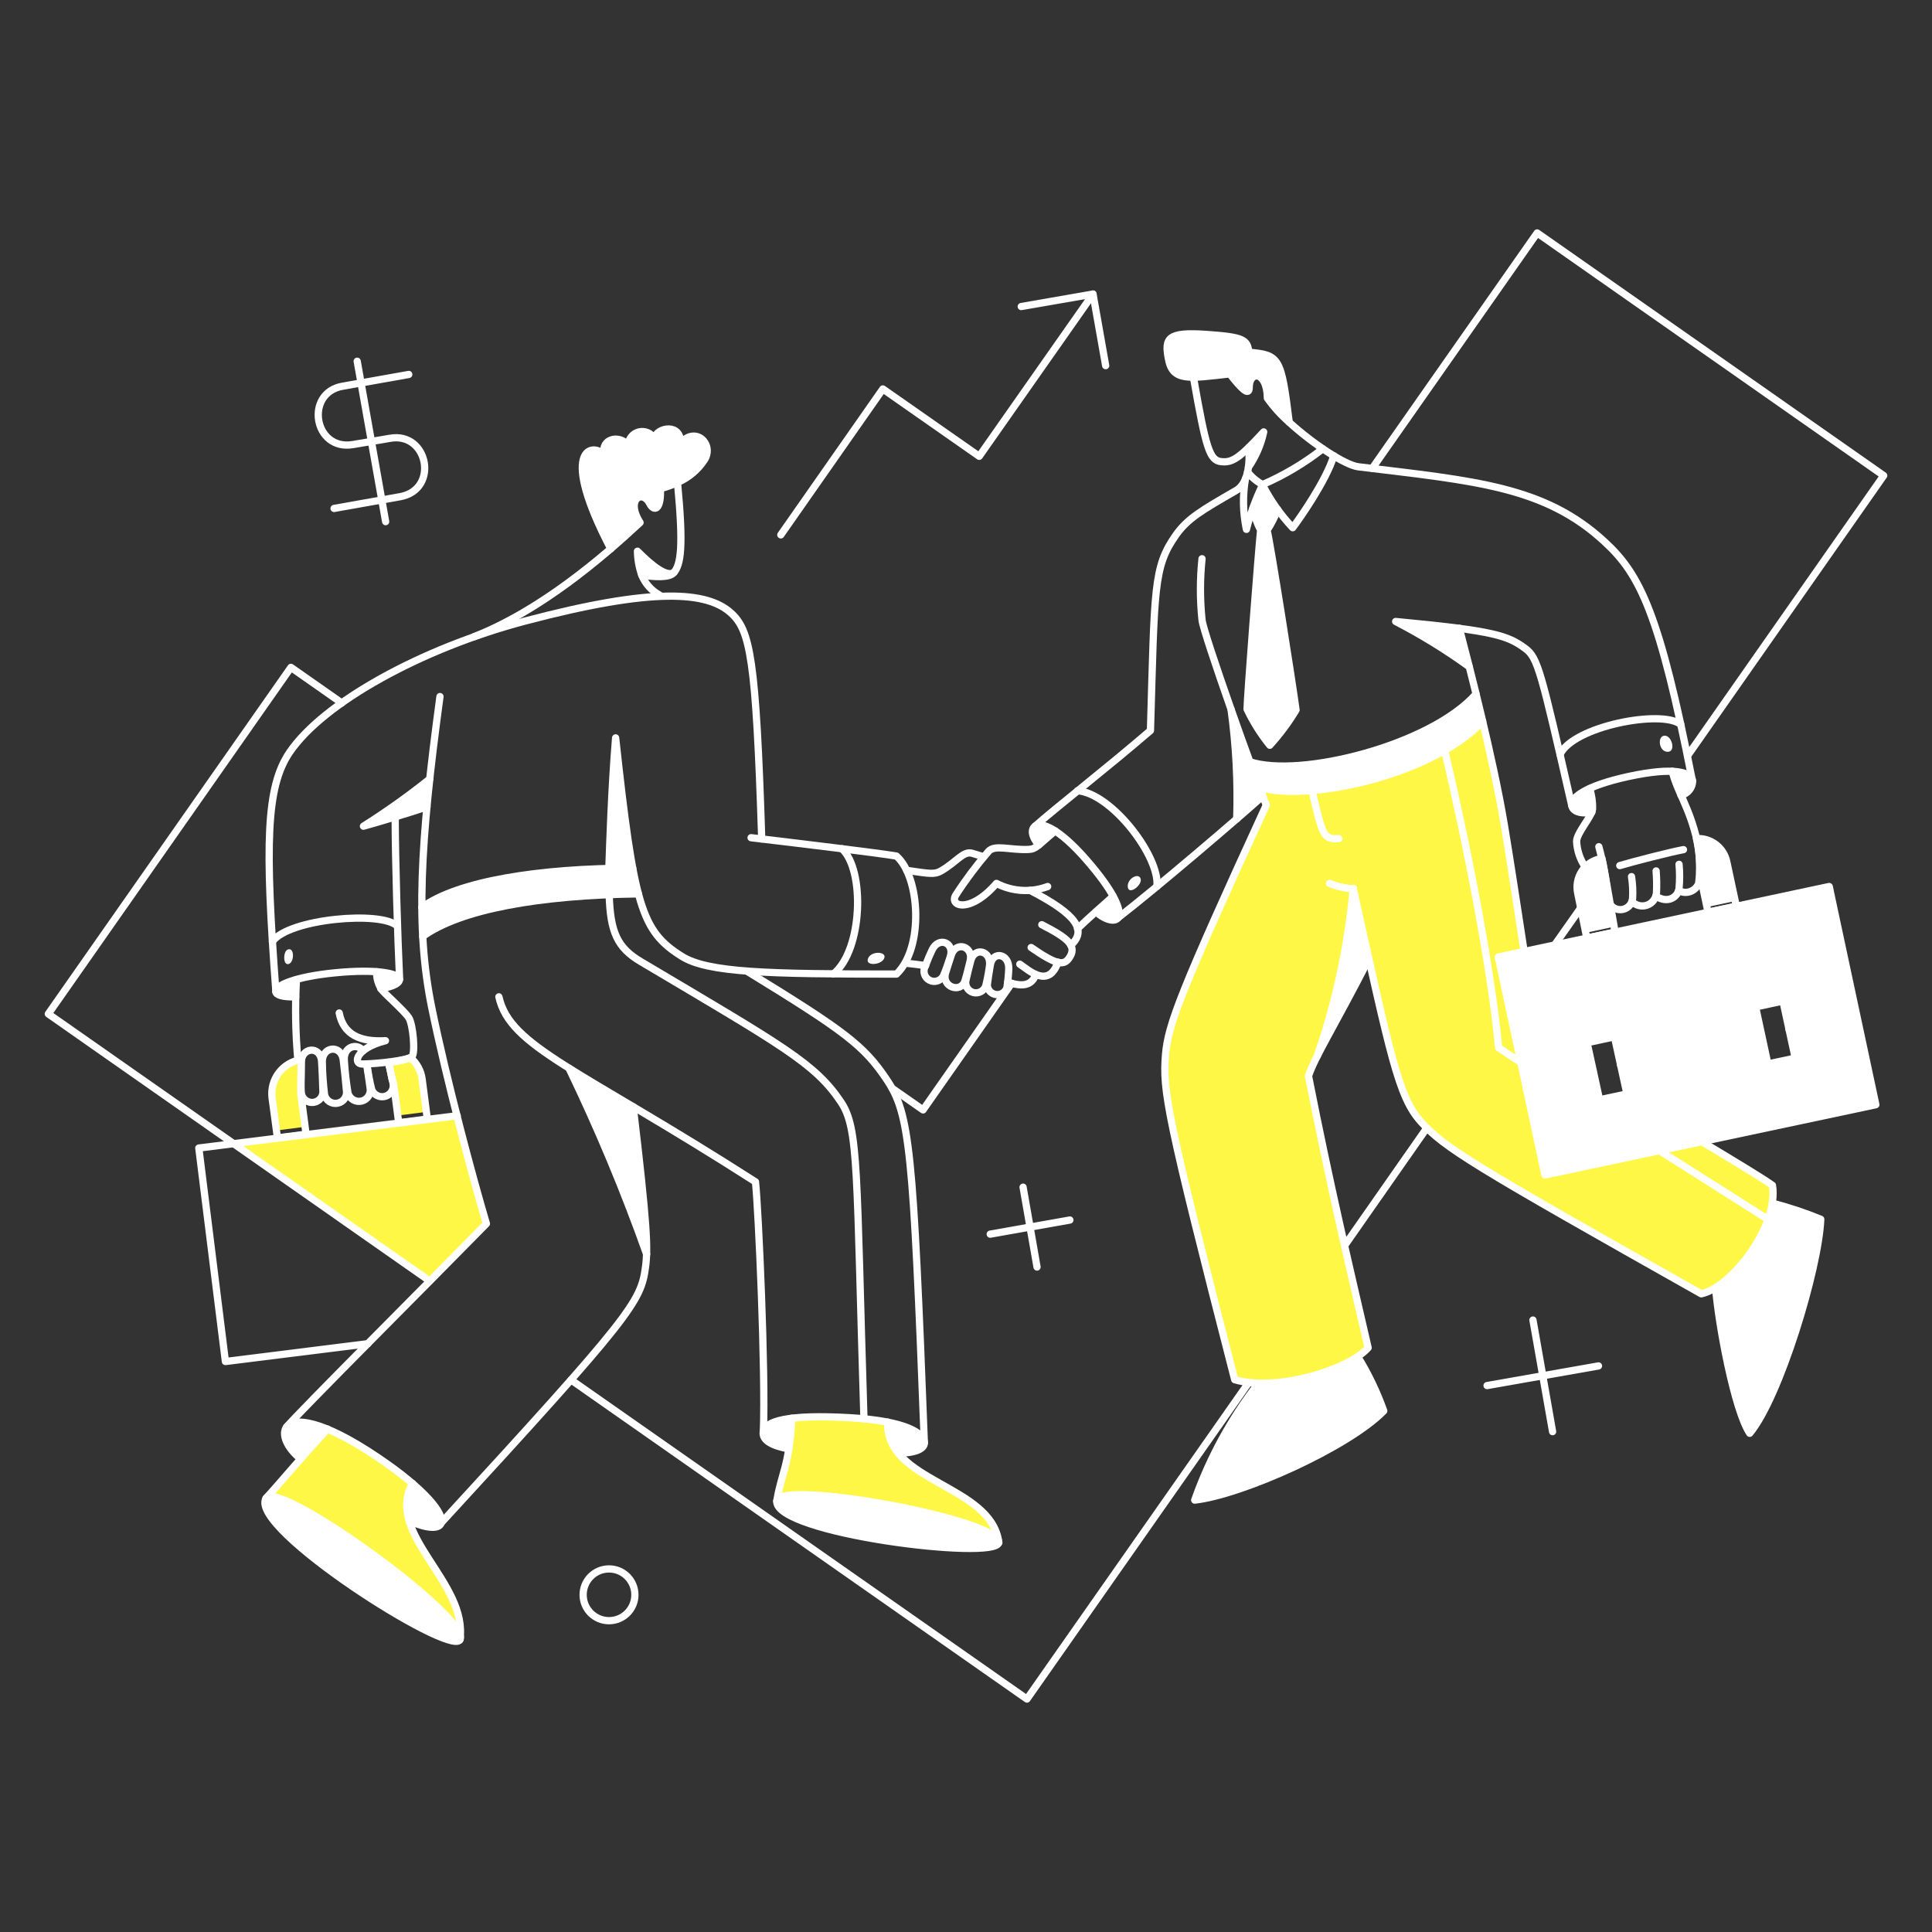 <?xml version="1.0" encoding="UTF-8"?> <svg xmlns="http://www.w3.org/2000/svg" width="400" height="400" viewBox="0 0 400 400" fill="none"><rect x="0" y="0" width="400" height="400" fill="#333333" stroke="none"/> <path d="M84.708 314.836C84.287 313.574 84.128 312.238 84.239 310.912C84.35 309.586 84.729 308.296 85.354 307.122C80.059 302.596 74.164 298.824 67.836 295.912C63.236 300.724 57.504 307.644 55.296 309.972C59.096 307.464 93.942 332.43 95.31 338.662C95.956 330.074 87.116 322.384 84.708 314.836Z" fill="#FFF746"></path> <path d="M185.94 300.814C184.424 299.028 183.649 296.73 183.774 294.392C177.208 293.304 170.532 293.034 163.9 293.592C163.815 295.716 163.614 297.836 163.3 299.938C162.578 304.538 161.552 306.36 160.83 310.654C161.932 306.512 204.72 314.188 206.696 318.976C205.168 309.782 191.374 307.502 185.94 300.814Z" fill="#FFF746"></path> <path d="M366.972 245.41C364.73 243.81 359.372 240.546 352.372 236.366L319.772 243.244L310.2 198.138L315.558 196.998C311.346 168.752 310.534 164.322 306.97 149.27C296.598 160.334 271.516 166.01 260.724 162.988C261.008 163.84 261.218 164.388 262.168 166.674C244.568 205.092 241.838 212.122 241.306 218.43C240.706 225.83 241.496 230.78 255.632 285.69C264.232 288.09 278.606 284.046 283.296 279.078C279.344 262.016 275.316 245.03 270.946 222.8C271.484 221.316 272.12 219.87 272.846 218.468C276.678 207.304 279.152 195.719 280.218 183.964C287.274 215.944 289.348 226.842 294.202 232.262C299.104 237.696 304.802 241.154 352.228 267.862C359.34 266.02 368.2 253.302 366.972 245.41Z" fill="#FFF746"></path> <path d="M94.626 230.97C71.558 233.816 68.026 234.224 48.38 236.784L88.964 265.2C90.716 263.428 98.934 255.112 100.668 253.306C99.748 250.4 96.088 236.814 94.626 230.97Z" fill="#FFF746"></path> <path d="M62.288 226.524C62.288 226.502 62.364 219.38 62.364 219.38C60.532 219.648 58.876 220.62 57.748 222.088C56.62 223.556 56.108 225.406 56.322 227.246L57.272 234.046L63.2 233.286L62.288 226.524Z" fill="#FFF746"></path> <path d="M87.4 223.446C87.181 221.716 86.326 220.132 85 219C83.528 219.52 81.996 219.852 80.44 219.988C80.762 221.388 80.864 221.884 81.2 223.56C81.512 223.872 81.418 223.804 82.378 230.96L88.306 230.2L87.4 223.446Z" fill="#FFF746"></path> <path d="M366.934 249.134C365.348 256.236 361.14 262.478 355.154 266.614C355.754 274.366 359.068 292.036 362.222 296.786C368.422 289.376 376.51 262.7 376.928 252.478C373.686 251.114 370.344 249.996 366.934 249.134Z" fill="white"></path> <path d="M281.13 280.902C274.91 284.584 267.8 286.488 260.572 286.412C254.878 293.7 250.422 301.876 247.386 310.612C257.186 309.51 279.23 299.63 286.526 292.144C285.13 288.216 283.322 284.448 281.13 280.902Z" fill="white"></path> <path d="M93.302 339.662C84.838 337.6 51.8 315.786 55.03 310.2C57.94 306.708 90.762 330.3 94.864 337.67C95.8 339.366 95.328 340.158 93.302 339.662Z" fill="white"></path> <path d="M188.042 312.362C176.082 309.876 162.542 308.426 160.988 310.438C157.66 314.742 181.61 318.838 187.018 319.54C195.958 320.712 204.244 321.016 206.314 319.962C210.576 317.8 193.012 313.4 188.042 312.362Z" fill="white"></path> <path d="M191.374 298.686C191.298 297.318 189.474 295.57 183.812 294.43C183.67 296.772 184.447 299.076 185.978 300.852C189.816 300.852 191.45 299.826 191.374 298.686Z" fill="white"></path> <path d="M158.048 296.558C157.896 298.192 159.834 299.332 163.33 299.978C163.634 297.85 163.824 295.76 163.93 293.632C159.91 294.126 158.2 295.2 158.048 296.558Z" fill="white"></path> <path d="M67.836 295.874C66.202 297.546 64.236 299.788 62.25 302.03C59.286 299.598 58.25 296.862 59.324 295.418L59.552 295.152C60.654 294.126 63.352 294.012 67.836 295.874Z" fill="white"></path> <path d="M85.4 307.122C90.112 311.15 91.904 314.122 91.29 315.406C90.764 316.51 88.478 316.47 84.716 314.836C84.279 313.574 84.114 312.236 84.232 310.906C84.35 309.576 84.748 308.286 85.4 307.122Z" fill="white"></path> <path d="M261.4 164.85C258.916 157.902 261.144 164.71 254.826 146.838C255.86 154.366 256.254 161.968 256.004 169.562C258.292 167.624 260.154 165.952 261.4 164.85Z" fill="white"></path> <path d="M305.6 143.684C296.29 154.284 269.2 161.164 258.708 157.706C259.43 159.682 260.108 161.506 260.684 163.026C271.708 166.112 296.734 160.146 306.93 149.27C306.476 147.37 306.058 145.47 305.6 143.684Z" fill="white"></path> <path d="M280.218 183.964C279.152 195.719 276.678 207.304 272.846 218.468C274.822 214.554 278.128 208.93 283.446 198.594L280.218 183.964Z" fill="white"></path> <path d="M348.048 164.66C347.296 163.071 346.684 161.417 346.224 159.72C348.524 159.818 349.748 160.384 350.224 161.12C351.098 162.46 349.728 164.114 348.048 164.66Z" fill="white"></path> <path d="M329.124 163.254C326.388 164.508 325.324 165.762 325.362 166.674C325.476 167.852 326.92 168.612 329.542 168.156C330.154 166.934 329.374 164.6 329.124 163.254Z" fill="white"></path> <path d="M302.144 130.042C298.838 129.586 294.582 129.13 288.996 128.598C294.288 131.332 299.368 134.457 304.196 137.946C303.4 134.83 302.676 132.094 302.144 130.042Z" fill="white"></path> <path d="M261.6 89.42C260.882 91.979 259.804 94.422 258.4 96.678C258.476 95.614 258.476 94.278 258.59 92.612C259.432 91.738 260.42 90.674 261.6 89.42Z" fill="white"></path> <path d="M258.558 72.928C258.33 70.268 257.456 69.728 249.78 69.242C241.648 68.672 241.04 70.002 241.876 74.334C242.446 77.26 243.966 78.096 247.044 78.096C248.944 78.096 251.444 77.754 254.606 77.412C257.038 80.49 258.634 82.086 258.634 80.224C258.634 76.69 262.32 76.766 262.396 82.424C263.764 83.824 265.284 85.502 266.918 87.136C265.246 73.688 264.904 73.498 258.558 72.928Z" fill="white"></path> <path d="M262.282 109.788C263.186 108.444 263.938 107.004 264.524 105.494C263.384 103.86 262.358 102.15 261.324 100.364C260.64 101.964 259.924 103.594 259.31 105.19C259.608 106.783 260.146 108.321 260.91 109.75C260.454 114.044 258.098 144.786 258.098 146.8C259.38 149.466 260.96 151.978 262.81 154.286C264.872 152.041 266.704 149.597 268.282 146.99C267.526 141.29 262.89 111.84 262.282 109.788Z" fill="white"></path> <path d="M214.364 170.968C215.05 170.478 216.454 170.702 218.468 172.032C216.758 173.476 215.77 174.35 215.048 174.958C213.49 173.02 213.454 171.618 214.364 170.968Z" fill="white"></path> <path d="M230.514 185.56C231.692 187.76 231.914 189.208 231.502 189.93C231.474 190.008 231.42 190.075 231.35 190.12C230.666 190.842 228.88 190.462 226.904 188.752C228.31 187.498 230.514 185.56 230.514 185.56Z" fill="white"></path> <path d="M61.376 202.812C61.3 203.914 61.262 205.13 61.262 206.384C58.488 206.498 57.178 206.006 57.12 205.282C57.066 204.6 58.45 203.61 61.376 202.812Z" fill="white"></path> <path d="M82.732 202.736C82.846 203.42 81.858 204.256 78.856 204.712C78.23 203.656 77.926 202.442 77.982 201.216C81.022 201.4 82.618 202.052 82.732 202.736Z" fill="white"></path> <path d="M127.496 152.728C126.624 163.39 126.314 174.682 126.096 179.822C108.732 180.24 94.066 182.938 87.34 187.878C87.378 189.93 87.416 191.944 87.53 193.878C97.64 186.554 119.696 185.294 132.218 185.062C130.172 177.482 128.612 163.034 127.496 152.728Z" fill="white"></path> <path d="M88.964 161.278C88.736 163.254 88.546 165.192 88.394 167.054C86.57 167.654 84.176 168.42 81.82 169.144C79.35 169.902 76.918 170.588 75.246 171.082C79.981 168.048 84.56 164.776 88.964 161.278Z" fill="white"></path> <path d="M139.846 118.11C139.726 118.302 139.586 118.48 139.428 118.642C138.496 119.612 135.524 119.48 132.864 119.062C132.295 117.474 131.984 115.806 131.942 114.12C135.21 117.388 138.554 119.972 139.846 118.11Z" fill="white"></path> <path d="M140.834 91.738C141.062 87.558 135.856 88.394 135.434 90.75C135.121 90.201 134.636 89.769 134.055 89.522C133.473 89.274 132.826 89.225 132.214 89.38C131.601 89.535 131.056 89.887 130.662 90.381C130.268 90.876 130.048 91.486 130.034 92.118C128.172 89.918 124.372 90.718 125.018 94.056C122.396 91.51 115.67 93.03 126.418 113.588C128.66 111.688 130.712 109.826 132.498 108.154C129.458 103.404 132.954 101.154 134.512 104.24C135.348 105.874 136.912 105.722 136.712 101.124C137.941 100.807 139.137 100.375 140.284 99.832C142.549 98.83 144.476 97.193 145.832 95.12C147.826 91.928 143.988 88.128 140.834 91.738Z" fill="white"></path> <path d="M131.106 229.184C133.424 248.526 133.994 255.632 133.88 259.66C129.241 246.55 123.872 233.71 117.8 221.2C121.454 223.484 125.862 226.068 131.106 229.184Z" fill="white"></path> <path d="M351.924 180.772L353.4 187.8L359.252 186.546L357.504 178.376C357.198 176.967 356.396 175.713 355.246 174.842C354.096 173.971 352.674 173.54 351.234 173.626C351.76 175.97 351.99 178.371 351.924 180.772Z" fill="white"></path> <path d="M331.67 177.732L331.29 177.808C330.514 177.967 329.776 178.278 329.12 178.725C328.466 179.171 327.906 179.743 327.474 180.408C327.044 181.073 326.748 181.818 326.608 182.598C326.466 183.378 326.482 184.178 326.654 184.952L328.326 193.122L334.178 191.868C334.11 191.542 331.894 178.4 331.67 177.732Z" fill="white"></path> <path d="M351.924 180.772L353.63 188.861L359.482 187.607L357.504 178.376C357.198 176.967 356.396 175.713 355.246 174.842C354.096 173.971 352.674 173.54 351.234 173.626C351.76 175.97 351.99 178.371 351.924 180.772Z" stroke="white" stroke-width="1.5" stroke-linejoin="round"></path> <path d="M331.67 177.732L331.29 177.808C330.514 177.967 329.776 178.278 329.12 178.725C328.466 179.171 327.906 179.744 327.474 180.408C327.044 181.073 326.748 181.818 326.608 182.598C326.466 183.378 326.482 184.178 326.654 184.952L328.534 194.229L334.386 192.975C334.318 192.649 331.894 178.4 331.67 177.732Z" stroke="white" stroke-width="1.5" stroke-linejoin="round"></path> <path d="M59.514 196.618C60.996 195.936 60.996 199.202 59.78 199.582C58.564 199.962 58.6 197.038 59.514 196.618Z" fill="white"></path> <path d="M179.784 198.29C180.556 196.814 183.692 196.994 183.052 198.442C182.412 199.89 178.848 200.084 179.784 198.29Z" fill="white"></path> <path d="M233.516 183.774C233.82 185.332 236.616 183.174 236.138 181.874C235.66 180.574 233.174 182.026 233.516 183.774Z" fill="white"></path> <path d="M344.666 152.31C346.148 152.292 347.066 155.692 345.236 155.654C343.406 155.616 343.07 152.328 344.666 152.31Z" fill="white"></path> <path d="M379.284 186.2L379.664 211.2C379.668 211.324 379.628 211.444 379.552 211.542C379.476 211.638 379.366 211.706 379.246 211.732L370.506 213.594L371.684 219.066L366.022 220.282L364.844 214.81L335.66 221.01L336.838 226.482L331.176 227.698L330 222.23L321.26 224.092C321.142 224.108 321.02 224.086 320.914 224.032C320.806 223.978 320.718 223.892 320.66 223.788L310.86 200.788L319.86 243.272L388.374 228.718L379.284 186.2Z" fill="white"></path> <path d="M378.182 183.66L310.732 198.024L321.372 222.99L329.732 221.204L328.592 215.884L334.254 214.668L335.394 219.988L364.578 213.794L363.476 208.474L369.138 207.258L370.278 212.578L378.6 210.83L378.182 183.66Z" fill="white"></path> <path d="M319.86 243.272L310.21 198.133L378.714 183.54L388.374 228.718L319.86 243.272Z" stroke="white" stroke-width="1.5" stroke-linecap="round" stroke-linejoin="round"></path> <path d="M321.89 195.615L327.26 187.992" stroke="white" stroke-width="1.5" stroke-linecap="round" stroke-linejoin="round"></path> <path d="M349.378 156.49L390 98.464L318.256 48.228L284.094 96.982" stroke="white" stroke-width="1.5" stroke-linecap="round" stroke-linejoin="round"></path> <path d="M278.394 257.874L295.418 233.516" stroke="white" stroke-width="1.5" stroke-linecap="round" stroke-linejoin="round"></path> <path d="M118.224 285.69L212.616 351.772L258.52 286.26" stroke="white" stroke-width="1.5" stroke-linecap="round" stroke-linejoin="round"></path> <path d="M70.762 145.546L60.236 138.174L10 209.918L88.964 265.208" stroke="white" stroke-width="1.5" stroke-linecap="round" stroke-linejoin="round"></path> <path d="M209.462 203.572L191.108 229.792L184.686 225.308" stroke="white" stroke-width="1.5" stroke-linecap="round" stroke-linejoin="round"></path> <path d="M161.658 110.738L182.786 80.528L202.736 94.474L226.296 60.882" stroke="white" stroke-width="1.5" stroke-linecap="round" stroke-linejoin="round"></path> <path d="M211.438 63.466L226.296 60.882L228.918 75.702" stroke="white" stroke-width="1.5" stroke-linecap="round" stroke-linejoin="round"></path> <path d="M69.166 105.266L82.846 102.834C90.988 101.354 88.658 89.306 80.718 90.75L73.08 92.042C64.946 93.428 63.002 81.314 70.952 79.958L84.632 77.526" stroke="white" stroke-width="1.5" stroke-linecap="round" stroke-linejoin="round"></path> <path d="M73.954 74.79L79.844 108.002" stroke="white" stroke-width="1.5" stroke-linecap="round" stroke-linejoin="round"></path> <path d="M205.016 255.518L221.508 252.592" stroke="white" stroke-width="1.5" stroke-linecap="round" stroke-linejoin="round"></path> <path d="M211.818 245.79L214.706 262.32" stroke="white" stroke-width="1.5" stroke-linecap="round" stroke-linejoin="round"></path> <path d="M307.882 286.868L330.948 282.802" stroke="white" stroke-width="1.5" stroke-linecap="round" stroke-linejoin="round"></path> <path d="M317.382 273.302L321.448 296.406" stroke="white" stroke-width="1.5" stroke-linecap="round" stroke-linejoin="round"></path> <path d="M126.09 335.546C129.049 335.546 131.448 333.148 131.448 330.188C131.448 327.228 129.049 324.83 126.09 324.83C123.131 324.83 120.732 327.228 120.732 330.188C120.732 333.148 123.131 335.546 126.09 335.546Z" stroke="white" stroke-width="1.5" stroke-linecap="round" stroke-linejoin="round"></path> <path d="M76.158 278.2L46.67 281.886L41.16 237.686L94.664 231" stroke="white" stroke-width="1.5" stroke-linecap="round" stroke-linejoin="round"></path> <path d="M140.268 99.902C142.567 98.907 144.521 97.257 145.888 95.158C147.826 91.958 144.064 88.128 140.872 91.776C141.1 87.558 135.932 88.432 135.472 90.788C135.156 90.243 134.671 89.816 134.091 89.572C133.51 89.327 132.866 89.279 132.256 89.433C131.645 89.588 131.102 89.938 130.708 90.429C130.314 90.92 130.09 91.526 130.072 92.156C128.21 89.956 124.41 90.756 125.056 94.094C122.434 91.548 115.708 93.068 126.456 113.626" stroke="white" stroke-width="1.5" stroke-linecap="round" stroke-linejoin="round"></path> <path d="M132.864 119.062C132.305 117.473 132.007 115.804 131.98 114.12C134.98 117.15 138.098 119.624 139.568 118.486" stroke="white" stroke-width="1.5" stroke-linecap="round" stroke-linejoin="round"></path> <path d="M91.092 144.216C86.95 174.768 86.02 192.1 89.382 208.588C92.444 223.602 97.894 243.89 100.706 253.352C87.634 266.69 62.022 292.264 59.324 295.456" stroke="white" stroke-width="1.5" stroke-linecap="round" stroke-linejoin="round"></path> <path d="M62.25 302.068C59.286 299.636 58.266 296.906 59.324 295.456C60.816 293.412 66.662 293.966 78.096 301.656C88.208 308.456 92.166 313.592 91.282 315.456C90.756 316.56 88.47 316.52 84.708 314.886" stroke="white" stroke-width="1.5" stroke-linecap="round" stroke-linejoin="round"></path> <path d="M163.292 299.978C159.796 299.332 157.84 298.19 158.01 296.558C158.252 294.238 163.102 292.794 175.832 293.518C187.832 294.2 191.232 296.784 191.374 298.686C191.458 299.826 189.816 300.852 185.94 300.852" stroke="white" stroke-width="1.5" stroke-linecap="round" stroke-linejoin="round"></path> <path d="M91.244 315.4C130.954 272.232 132.684 269.456 133.644 262.352C134.166 258.512 134.024 253.688 131.098 229.14" stroke="white" stroke-width="1.5" stroke-linecap="round" stroke-linejoin="round"></path> <path d="M55.068 310.238C57.502 306.058 98.008 335.318 95.196 339.536C93 342.842 51.46 316.434 55.068 310.238Z" stroke="white" stroke-width="1.5" stroke-linecap="round" stroke-linejoin="round"></path> <path d="M160.822 310.77C161.192 306.21 207.446 314.646 206.764 319.396C206.23 323.12 160.276 317.494 160.822 310.77Z" stroke="white" stroke-width="1.5" stroke-linecap="round" stroke-linejoin="round"></path> <path d="M67.836 295.874C63.77 300.092 57.272 307.874 55.068 310.2" stroke="white" stroke-width="1.5" stroke-linecap="round" stroke-linejoin="round"></path> <path d="M85.4 307.122C79.586 317.648 97.028 327.642 95.2 339.536" stroke="white" stroke-width="1.5" stroke-linecap="round" stroke-linejoin="round"></path> <path d="M160.822 310.77C161.81 304.804 163.406 303.626 163.938 293.632" stroke="white" stroke-width="1.5" stroke-linecap="round" stroke-linejoin="round"></path> <path d="M183.812 294.43C183.212 306.932 205.282 307.35 206.802 319.396" stroke="white" stroke-width="1.5" stroke-linecap="round" stroke-linejoin="round"></path> <path d="M158.048 296.558C158.542 284.018 157.022 250.198 156.414 244.688C119.706 221.166 105.57 216.758 103.29 206.384" stroke="white" stroke-width="1.5" stroke-linecap="round" stroke-linejoin="round"></path> <path d="M191.374 298.686C189.056 237.734 188.374 230.668 183.584 223.522C178.906 216.532 175.034 213.566 154.628 201.064" stroke="white" stroke-width="1.5" stroke-linecap="round" stroke-linejoin="round"></path> <path d="M57.12 205.282C54.84 174.844 55.07 163 59.932 155.8C66.932 145.466 87.254 134.252 108.648 128.6C135.514 121.492 146.42 122.482 151.322 126.89C155.322 130.502 156.522 136.166 157.706 173.7C165.058 174.57 182.142 176.63 185.598 177.24C190.5 181.534 191.336 196.24 185.598 201.674C158.77 201.674 146.53 201.376 141.138 197.988C132.81 192.754 131.258 187.766 127.458 152.768C126.586 163.41 126.244 174.654 126.058 179.808" stroke="white" stroke-width="1.5" stroke-linecap="round" stroke-linejoin="round"></path> <path d="M155.502 173.438L157.702 173.698" stroke="white" stroke-width="1.5" stroke-linecap="round" stroke-linejoin="round"></path> <path d="M61.224 206.384C58.45 206.46 57.154 206.004 57.082 205.282C56.964 204.104 60.92 202.232 69.394 201.406C78.058 200.56 82.504 201.558 82.694 202.698C82.808 203.382 81.82 204.218 78.818 204.674" stroke="white" stroke-width="1.5" stroke-linecap="round" stroke-linejoin="round"></path> <path d="M88.4 167.054C84.638 168.308 78.482 170.17 75.252 171.054C80.002 168.055 84.581 164.794 88.97 161.288" stroke="white" stroke-width="1.5" stroke-linecap="round" stroke-linejoin="round"></path> <path d="M82.732 202.736C82.352 194.756 81.82 177.77 81.82 169.136" stroke="white" stroke-width="1.5" stroke-linecap="round" stroke-linejoin="round"></path> <path d="M56.4 194.946C59.706 190.196 79.086 188.524 82.278 191.746" stroke="white" stroke-width="1.5" stroke-linecap="round" stroke-linejoin="round"></path> <path d="M174.312 175.718C179.1 180.088 178.644 196.694 172.564 201.634" stroke="white" stroke-width="1.5" stroke-linecap="round" stroke-linejoin="round"></path> <path d="M87.52 193.882C95.346 188.222 111.752 185.334 132.186 185.066" stroke="white" stroke-width="1.5" stroke-linecap="round" stroke-linejoin="round"></path> <path d="M87.33 187.878C94.66 182.478 111.53 179.748 131.004 179.746" stroke="white" stroke-width="1.5" stroke-linecap="round" stroke-linejoin="round"></path> <path d="M77.982 201.178C77.919 202.55 78.321 203.902 79.122 205.016C79.722 205.776 83.722 209.342 84.594 210.64C85.554 212.078 86.038 218.126 85.278 218.772C84.29 219.61 77.64 220.292 74.98 220.292C73.08 220.292 73.536 217.062 79.806 215.466C74.606 215.77 71.104 214.25 70.23 209.728" stroke="white" stroke-width="1.5" stroke-linecap="round" stroke-linejoin="round"></path> <path d="M61.376 202.812C61.072 208.398 61.174 213.998 61.68 219.57" stroke="white" stroke-width="1.5" stroke-linecap="round" stroke-linejoin="round"></path> <path d="M66.734 220.064C66.534 216.606 70.654 216.15 71.066 219.464C71.374 221.934 71.526 223.682 71.712 225.664C71.838 226.264 71.721 226.888 71.386 227.402C71.051 227.914 70.526 228.274 69.926 228.4C69.326 228.526 68.701 228.408 68.188 228.074C67.675 227.738 67.316 227.214 67.19 226.614C66.926 224.44 66.774 222.254 66.734 220.064Z" stroke="white" stroke-width="1.5" stroke-linecap="round" stroke-linejoin="round"></path> <path d="M80.452 219.912C80.794 221.512 81.07 222.798 81.364 224.206C81.504 224.776 81.422 225.378 81.135 225.888C80.848 226.4 80.377 226.784 79.818 226.962C79.259 227.14 78.653 227.098 78.124 226.846C77.594 226.596 77.18 226.152 76.964 225.606C76.521 223.856 76.191 222.078 75.976 220.286" stroke="white" stroke-width="1.5" stroke-linecap="round" stroke-linejoin="round"></path> <path d="M62.364 220.064C62.364 216.72 66.364 216.492 66.582 219.722C66.742 222.122 66.782 223.826 66.848 225.722C66.921 226.304 66.765 226.89 66.412 227.358C66.059 227.826 65.537 228.138 64.958 228.226C64.379 228.316 63.788 228.176 63.31 227.836C62.833 227.496 62.507 226.982 62.402 226.406C62.214 224.814 62.364 223.104 62.364 220.064Z" stroke="white" stroke-width="1.5" stroke-linecap="round" stroke-linejoin="round"></path> <path d="M75.892 220.292C76.196 222.116 76.392 223.56 76.614 225.156C76.748 225.754 76.645 226.38 76.326 226.902C76.007 227.424 75.498 227.802 74.905 227.954C74.312 228.108 73.683 228.024 73.151 227.722C72.619 227.42 72.226 226.922 72.054 226.334C71.69 224.132 71.436 221.912 71.294 219.684C70.986 216.72 73.878 215.808 75.17 217.556" stroke="white" stroke-width="1.5" stroke-linecap="round" stroke-linejoin="round"></path> <path d="M204.864 200C205.312 196.844 201.77 195.93 200.988 198.898C200.678 200.074 200.268 201.672 200 202.898C199.86 203.438 199.937 204.014 200.216 204.498C200.496 204.982 200.954 205.336 201.492 205.486C202.03 205.636 202.606 205.568 203.094 205.296C203.582 205.026 203.946 204.574 204.104 204.038C204.426 202.706 204.68 201.358 204.864 200Z" stroke="white" stroke-width="1.5" stroke-linecap="round" stroke-linejoin="round"></path> <path d="M200.836 199.05C201.654 195.91 197.934 194.752 196.96 197.72C196.574 198.896 196.032 200.566 195.782 201.406C194.892 204.392 198.94 205.702 199.772 203.078C200.23 201.634 200.588 200 200.836 199.05Z" stroke="white" stroke-width="1.5" stroke-linecap="round" stroke-linejoin="round"></path> <path d="M196.732 198.138C197.69 195.126 194.384 193.848 193.008 196.618C192.63 197.38 192.048 198.742 191.526 200.114C191.274 200.618 191.233 201.202 191.411 201.736C191.589 202.27 191.972 202.712 192.476 202.964C192.98 203.216 193.563 203.258 194.098 203.08C194.632 202.902 195.074 202.518 195.326 202.014C195.734 201.136 196.418 199.122 196.732 198.138Z" stroke="white" stroke-width="1.5" stroke-linecap="round" stroke-linejoin="round"></path> <path d="M208.854 200.57C208.956 197.492 205.614 196.77 205.054 199.696C204.822 200.912 204.474 203.296 204.408 203.952C204.432 204.442 204.628 204.906 204.962 205.266C205.296 205.624 205.746 205.854 206.232 205.912C206.72 205.972 207.212 205.856 207.622 205.588C208.032 205.32 208.334 204.916 208.474 204.446C208.674 203.162 208.8 201.868 208.854 200.57Z" stroke="white" stroke-width="1.5" stroke-linecap="round" stroke-linejoin="round"></path> <path d="M178.872 293.784C177.272 242.142 177.846 233.706 174.084 228.12C168.762 220.216 162.37 216.7 132.664 199.088C127.798 196.204 126.356 192.97 126.128 185.288" stroke="white" stroke-width="1.5" stroke-linecap="round" stroke-linejoin="round"></path> <path d="M117.8 221.166C123.853 233.696 129.221 246.546 133.88 259.66" stroke="white" stroke-width="1.5" stroke-linecap="round" stroke-linejoin="round"></path> <path d="M247.082 78.058C249.704 93.058 250.464 95.308 252.82 95.576C255.138 95.84 256.582 94.892 261.636 89.42C261.07 92.048 259.994 94.539 258.468 96.752" stroke="white" stroke-width="1.5" stroke-linecap="round" stroke-linejoin="round"></path> <path d="M258.558 72.928C258.292 70.306 257.418 69.774 249.818 69.242C241.686 68.672 241.078 70.002 241.914 74.334C242.788 79.084 246.284 78.324 254.606 77.412C257.038 80.49 258.634 82.124 258.634 80.224C258.634 76.69 262.32 76.766 262.396 82.424C263.706 84.259 265.226 85.937 266.92 87.424C265.246 73.956 264.908 73.498 258.558 72.928Z" stroke="white" stroke-width="1.5" stroke-linecap="round" stroke-linejoin="round"></path> <path d="M258.562 92.622C258.82 96.022 258.394 100.142 255.936 101.542C248.754 105.684 245.87 107.358 243.434 110.814C238.768 117.432 239.064 121.834 238.19 151.246C229.374 158.846 218.39 167.396 214.364 171.006" stroke="white" stroke-width="1.5" stroke-linecap="round" stroke-linejoin="round"></path> <path d="M215.048 174.958C213.448 173.02 213.448 171.624 214.364 171.006C215.626 170.146 219.26 171.542 224.814 177.884C230.774 184.684 232.288 188.594 231.502 189.968C230.962 190.914 229.032 190.652 226.902 188.79" stroke="white" stroke-width="1.5" stroke-linecap="round" stroke-linejoin="round"></path> <path d="M329.58 168.156C326.958 168.612 325.5 167.854 325.4 166.674C325.268 165.118 328.292 162.7 337.066 160.784C346.912 158.636 350.234 159.984 350.442 161.696C350.432 162.388 350.19 163.056 349.756 163.593C349.32 164.131 348.716 164.507 348.042 164.66" stroke="white" stroke-width="1.5" stroke-linecap="round" stroke-linejoin="round"></path> <path d="M325.4 166.712C319.054 139.01 318.4 136.168 315.786 134.26C312.206 131.648 309.706 130.612 288.958 128.674C294.25 131.408 299.33 134.533 304.158 138.022" stroke="white" stroke-width="1.5" stroke-linecap="round" stroke-linejoin="round"></path> <path d="M352.342 236.366C359.342 240.584 364.73 243.814 366.972 245.41C368.302 253.81 358.536 266.538 352.228 267.868C304.804 241.154 299.108 237.692 294.202 232.268C289.532 227.096 287.894 218.702 280.18 184.008C278.498 183.908 276.842 183.536 275.278 182.906" stroke="white" stroke-width="1.5" stroke-linecap="round" stroke-linejoin="round"></path> <path d="M302.144 130.08C304.272 138.212 309.172 157.136 311.454 170.778C312.706 178.264 314.228 188.378 315.558 196.998" stroke="white" stroke-width="1.5" stroke-linecap="round" stroke-linejoin="round"></path> <path d="M248.868 115.678C248.43 119.897 248.43 124.151 248.868 128.37C249.182 131.262 259.85 161.17 262.168 166.674C244.568 205.016 241.81 212.122 241.306 218.392C240.706 225.792 241.496 230.742 255.632 285.652C264.258 288.198 279.192 283.638 283.258 279.04C279.306 261.978 275.278 244.954 270.908 222.762C272.39 218.506 275.81 213.3 283.41 198.562" stroke="white" stroke-width="1.5" stroke-linecap="round" stroke-linejoin="round"></path> <path d="M366.934 249.096C370.35 249.982 373.702 251.098 376.966 252.44C376.548 262.662 368.454 289.338 362.26 296.748C359.106 291.998 355.8 274.328 355.192 266.576" stroke="white" stroke-width="1.5" stroke-linecap="round" stroke-linejoin="round"></path> <path d="M281.092 280.864C283.284 284.412 285.094 288.182 286.492 292.112C279.196 299.598 257.156 309.478 247.352 310.58C250.428 301.872 254.88 293.712 260.538 286.412" stroke="white" stroke-width="1.5" stroke-linecap="round" stroke-linejoin="round"></path> <path d="M231.462 190.034C239.56 183.756 256.226 169.502 261.446 164.812" stroke="white" stroke-width="1.5" stroke-linecap="round" stroke-linejoin="round"></path> <path d="M223.104 163.71C230.21 164.28 240.242 177.466 239.52 183.546" stroke="white" stroke-width="1.5" stroke-linecap="round" stroke-linejoin="round"></path> <path d="M323 156.186C325.684 150.364 344.09 146.836 347.982 149.986" stroke="white" stroke-width="1.5" stroke-linecap="round" stroke-linejoin="round"></path> <path d="M258.292 97.704C259.128 98.795 260.19 99.69 261.408 100.326C265.862 98.395 270.05 95.902 273.87 92.908" stroke="white" stroke-width="1.5" stroke-linecap="round" stroke-linejoin="round"></path> <path d="M276.152 94.36C274.552 99.604 268.97 107.508 267.64 109.256C265.152 106.613 263.052 103.632 261.4 100.4C259.976 103.345 258.854 106.427 258.056 109.6C257.322 106.136 257.256 102.563 257.866 99.074" stroke="white" stroke-width="1.5" stroke-linecap="round" stroke-linejoin="round"></path> <path d="M259.4 105.2C259.704 106.791 260.242 108.328 261 109.76C260.544 114.016 258.188 144.76 258.188 146.81C259.456 149.484 261.038 151.997 262.9 154.296C264.942 152.045 266.762 149.602 268.334 147C267.574 141.3 262.934 111.85 262.334 109.8C263.208 108.446 263.946 107.007 264.534 105.506" stroke="white" stroke-width="1.5" stroke-linecap="round" stroke-linejoin="round"></path> <path d="M258.748 157.706C269.16 161.164 296.254 154.286 305.602 143.684" stroke="white" stroke-width="1.5" stroke-linecap="round" stroke-linejoin="round"></path> <path d="M260.724 163.026C271.706 166.142 297.242 160.026 306.97 149.308" stroke="white" stroke-width="1.5" stroke-linecap="round" stroke-linejoin="round"></path> <path d="M256.05 169.562C256.302 161.968 255.908 154.366 254.872 146.838" stroke="white" stroke-width="1.5" stroke-linecap="round" stroke-linejoin="round"></path> <path d="M280.18 183.926C279.114 195.681 276.64 207.266 272.808 218.43" stroke="white" stroke-width="1.5" stroke-linecap="round" stroke-linejoin="round"></path> <path d="M271.63 163.672C273.83 172.944 273.948 173.818 277.178 173.628" stroke="white" stroke-width="1.5" stroke-linecap="round" stroke-linejoin="round"></path> <path d="M343.564 238.228C353.824 244.726 363.096 250.578 366.06 252.478" stroke="white" stroke-width="1.5" stroke-linecap="round" stroke-linejoin="round"></path> <path d="M299.104 155.35C303.588 174.35 308.68 199.962 310.276 216.91C311.302 217.632 312.86 218.658 314.836 219.95" stroke="white" stroke-width="1.5" stroke-linecap="round" stroke-linejoin="round"></path> <path d="M218.468 172.032C214.782 175.11 214.516 175.8 212.92 175.87C209.158 176.036 205.976 174.814 204.674 176.25C202.232 179.084 199.985 182.08 197.948 185.218C196.308 187.618 200.798 189.284 206.308 182.9C207.932 183.742 209.714 184.234 211.54 184.345C213.366 184.457 215.194 184.184 216.908 183.546" stroke="white" stroke-width="1.5" stroke-linecap="round" stroke-linejoin="round"></path> <path d="M187.726 180.2C192.476 180.884 193.46 181.106 194.832 180.314C198.09 178.436 199.432 176.114 201.292 176.666C202.054 176.888 202.812 177.122 203.61 177.388" stroke="white" stroke-width="1.5" stroke-linecap="round" stroke-linejoin="round"></path> <path d="M230.476 185.56C228.804 187.042 224.776 190.614 223.076 192.286" stroke="white" stroke-width="1.5" stroke-linecap="round" stroke-linejoin="round"></path> <path d="M213.262 184.344C223.142 189.436 225.004 192.704 221.698 195.706" stroke="white" stroke-width="1.5" stroke-linecap="round" stroke-linejoin="round"></path> <path d="M215.694 191.45C221.356 194.338 223.094 195.966 221.28 198.45C220.25 199.85 218.848 199.894 213.49 196.17" stroke="white" stroke-width="1.5" stroke-linecap="round" stroke-linejoin="round"></path> <path d="M187.422 199.4C188.904 199.552 190.69 199.78 191.64 199.932" stroke="white" stroke-width="1.5" stroke-linecap="round" stroke-linejoin="round"></path> <path d="M211.134 199.62C212.958 200.836 217.1 204.788 219.038 199.202" stroke="white" stroke-width="1.5" stroke-linecap="round" stroke-linejoin="round"></path> <path d="M208.626 203.382C210.298 203.8 213.338 204.864 214.44 201.782" stroke="white" stroke-width="1.5" stroke-linecap="round" stroke-linejoin="round"></path> <path d="M346.224 159.682C347.174 163.824 349.756 166.978 351.424 174.282C351.956 177.127 352.046 180.036 351.69 182.908C351.536 183.295 351.302 183.644 351.002 183.933C350.702 184.222 350.346 184.444 349.954 184.584C349.562 184.724 349.144 184.78 348.73 184.746C348.316 184.713 347.912 184.591 347.548 184.39" stroke="white" stroke-width="1.5" stroke-linecap="round" stroke-linejoin="round"></path> <path d="M347.63 178.948C347.782 180.604 347.782 182.27 347.63 183.926C347.44 185.676 345.346 187.196 342.83 185.526" stroke="white" stroke-width="1.5" stroke-linecap="round" stroke-linejoin="round"></path> <path d="M342.88 180.316C343 181.82 343.026 183.331 342.956 184.838C342.916 185.408 342.71 185.954 342.364 186.409C342.018 186.864 341.546 187.209 341.008 187.4C340.468 187.591 339.886 187.62 339.33 187.485C338.774 187.35 338.27 187.055 337.88 186.638" stroke="white" stroke-width="1.5" stroke-linecap="round" stroke-linejoin="round"></path> <path d="M337.788 181.494C338.02 182.964 338.096 184.454 338.016 185.94C337.976 186.586 337.694 187.192 337.224 187.637C336.756 188.082 336.134 188.332 335.488 188.337C334.842 188.342 334.216 188.101 333.74 187.663C333.264 187.225 332.972 186.623 332.924 185.978C332.602 182.37 331.966 178.797 331.024 175.3" stroke="white" stroke-width="1.5" stroke-linecap="round" stroke-linejoin="round"></path> <path d="M329.124 163.254C329.556 164.617 329.758 166.043 329.724 167.472C329.572 169.106 326.418 172.412 326.418 174.236C326.518 176.096 327.122 177.894 328.166 179.436" stroke="white" stroke-width="1.5" stroke-linecap="round" stroke-linejoin="round"></path> <path d="M335.356 179.214C337.826 178.454 345.996 176.364 348.542 175.908" stroke="white" stroke-width="1.5" stroke-linecap="round" stroke-linejoin="round"></path> <path d="M136.54 123.2C134.873 122.287 133.574 120.824 132.864 119.06C135.52 119.476 138.518 119.626 139.428 118.64C141.028 116.97 141.518 113.022 140.268 99.9C139.131 100.432 137.947 100.853 136.73 101.16C136.92 105.76 135.358 105.912 134.53 104.276C132.966 101.202 129.476 103.44 132.516 108.19C124.652 115.504 112 126.354 98.2 131.8" stroke="white" stroke-width="1.5" stroke-linecap="round" stroke-linejoin="round"></path> <path d="M350.4 161.696C343.6 127.078 339.6 118.984 332.274 112.22C319.852 100.706 305.6 99.6 281.2 96.64C278.466 96.284 271.782 91.88 266.914 87.426" stroke="white" stroke-width="1.5" stroke-linecap="round" stroke-linejoin="round"></path> <path d="M335.528 220.516L364.712 214.322" stroke="white" stroke-width="1.5" stroke-linecap="round" stroke-linejoin="round"></path> <path d="M334.254 214.668L328.592 215.884L331.176 227.698L336.838 226.482L334.254 214.668Z" stroke="white" stroke-width="1.5" stroke-linecap="round" stroke-linejoin="round"></path> <path d="M369.138 207.258L363.476 208.474L366.022 220.282L371.684 219.066L369.138 207.258Z" stroke="white" stroke-width="1.5" stroke-linecap="round" stroke-linejoin="round"></path> <path d="M370.396 213.13L379.156 211.258L378.796 183.926" stroke="white" stroke-width="1.5" stroke-linecap="round" stroke-linejoin="round"></path> <path d="M329.85 221.756L321.122 223.576L310.288 198.503" stroke="white" stroke-width="1.5" stroke-linecap="round" stroke-linejoin="round"></path> <path d="M62.288 226.524C62.288 226.502 62.364 219.38 62.364 219.38C60.532 219.648 58.876 220.62 57.748 222.088C56.62 223.556 56.108 225.406 56.322 227.246L57.443 235.59L63.371 234.83L62.288 226.524Z" stroke="white" stroke-width="1.5" stroke-linejoin="round"></path> <path d="M87.4 223.446C87.181 221.716 86.326 220.132 85 219C83.528 219.52 81.996 219.852 80.44 219.988C80.762 221.388 80.864 221.884 81.2 223.56C81.512 223.872 81.589 225.298 82.549 232.454L88.477 231.694L87.4 223.446Z" stroke="white" stroke-width="1.5" stroke-linejoin="round"></path> </svg> 